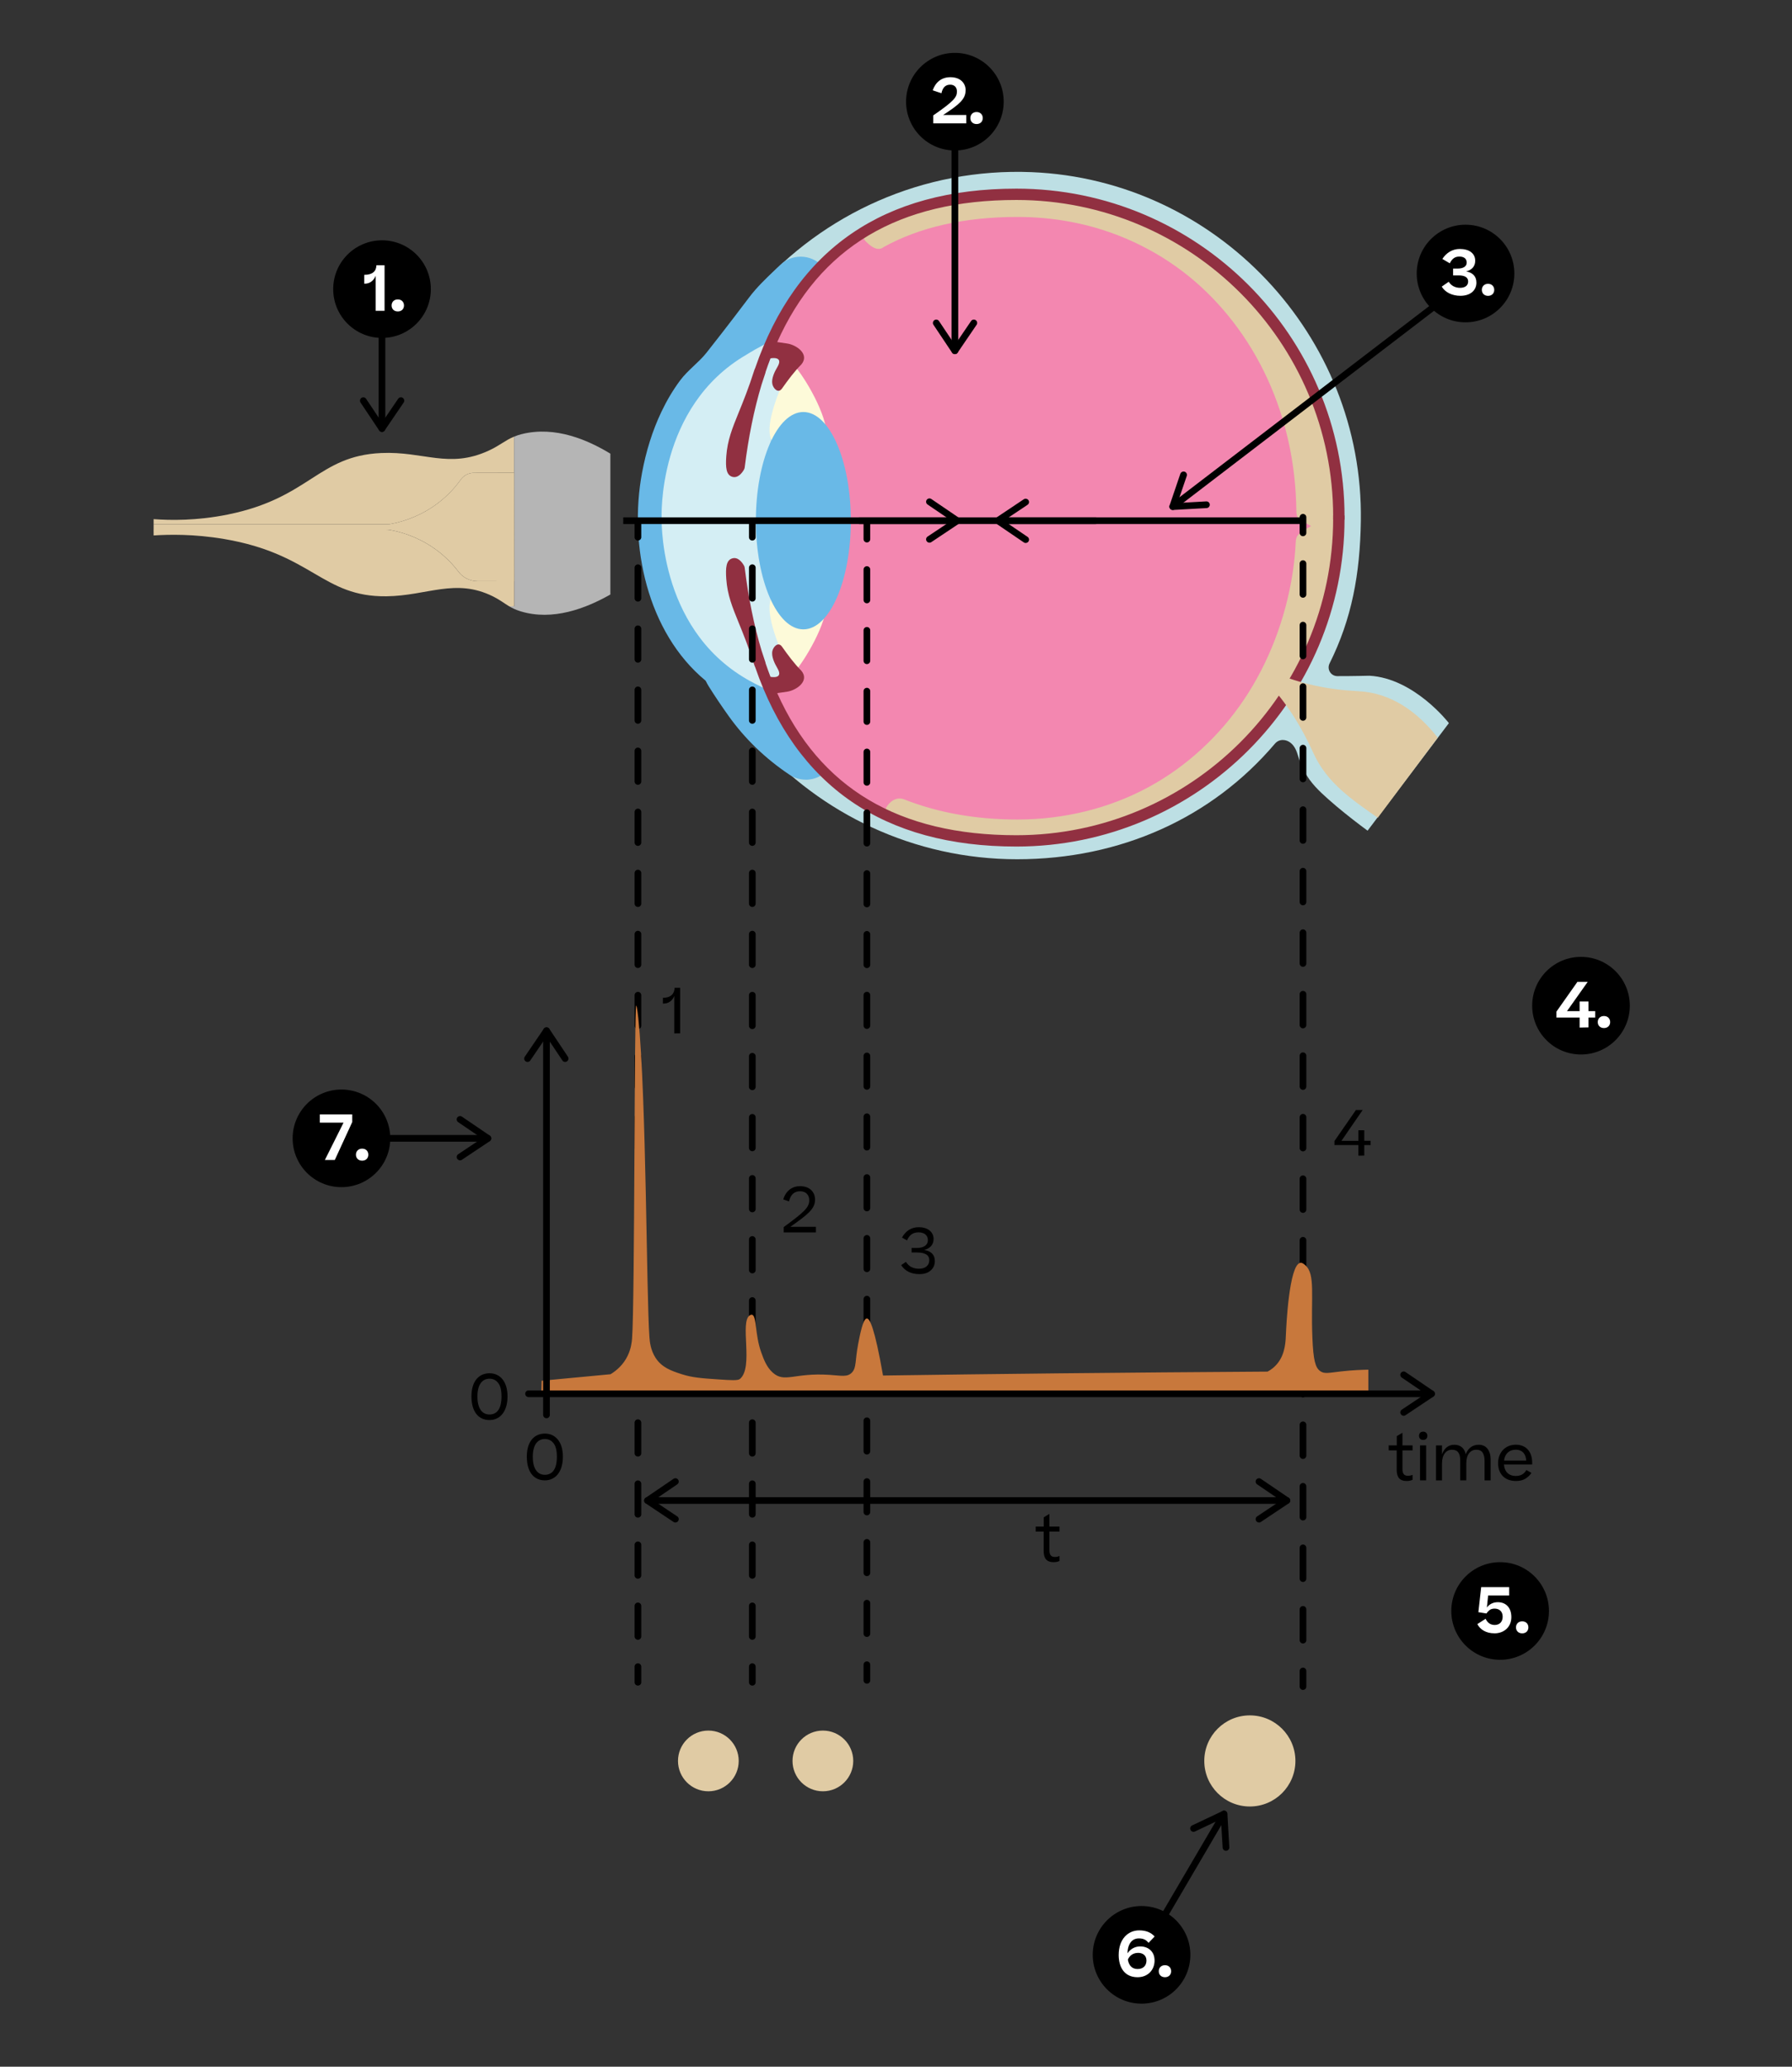 <?xml version="1.0" encoding="UTF-8"?><svg id="Layer_1" xmlns="http://www.w3.org/2000/svg" xmlns:xlink="http://www.w3.org/1999/xlink" viewBox="0 0 401.96 463.64"><rect x="0" y="0" width="401.96" height="463.64" fill="#333333" stroke="none"/><defs><style>.cls-1,.cls-2,.cls-3,.cls-4,.cls-5,.cls-6{fill:none;}.cls-1,.cls-2,.cls-3,.cls-4,.cls-6{stroke:#000;stroke-miterlimit:10;stroke-width:1.5px;}.cls-7{clip-path:url(#clippath-11);}.cls-8{fill:#fff;}.cls-2,.cls-3,.cls-4,.cls-6{stroke-linecap:round;}.cls-3{stroke-dasharray:0 0 6.85 6.85;}.cls-9{fill:#e0cba4;}.cls-10{clip-path:url(#clippath-2);}.cls-11{clip-path:url(#clippath-13);}.cls-12{clip-path:url(#clippath-6);}.cls-13{fill:#f387b0;}.cls-14{fill:#69b9e7;}.cls-15{clip-path:url(#clippath-7);}.cls-16{clip-path:url(#clippath-1);}.cls-17{clip-path:url(#clippath-4);}.cls-18{fill:#913041;}.cls-19{clip-path:url(#clippath-12);}.cls-20{fill:#d4eef4;}.cls-4{stroke-dasharray:0 0 6.9 6.9;}.cls-21{clip-path:url(#clippath-9);}.cls-22{clip-path:url(#clippath);}.cls-23{fill:#bddfe4;}.cls-24{clip-path:url(#clippath-3);}.cls-25{fill:#fdfad9;}.cls-26{clip-path:url(#clippath-8);}.cls-27{clip-path:url(#clippath-5);}.cls-28{fill:#c8783c;}.cls-29{fill:#b5b5b5;}.cls-30{clip-path:url(#clippath-10);}.cls-6{stroke-dasharray:0 0 6.82 6.82;}</style><clipPath id="clippath"><rect class="cls-5" x="74.73" y="53.9" width="21.91" height="21.91"/></clipPath><clipPath id="clippath-1"><rect class="cls-5" x="74.73" y="53.9" width="21.91" height="21.91"/></clipPath><clipPath id="clippath-2"><rect class="cls-5" x="203.24" y="11.86" width="21.91" height="21.91"/></clipPath><clipPath id="clippath-3"><rect class="cls-5" x="203.24" y="11.86" width="21.91" height="21.91"/></clipPath><clipPath id="clippath-4"><rect class="cls-5" x="317.77" y="50.4" width="21.91" height="21.91"/></clipPath><clipPath id="clippath-5"><rect class="cls-5" x="317.77" y="50.4" width="21.91" height="21.91"/></clipPath><clipPath id="clippath-6"><rect class="cls-5" x="343.67" y="214.66" width="21.91" height="21.91"/></clipPath><clipPath id="clippath-7"><rect class="cls-5" x="343.67" y="214.66" width="21.91" height="21.91"/></clipPath><clipPath id="clippath-8"><rect class="cls-5" x="325.53" y="350.45" width="21.91" height="21.91"/></clipPath><clipPath id="clippath-9"><rect class="cls-5" x="325.53" y="350.45" width="21.91" height="21.91"/></clipPath><clipPath id="clippath-10"><rect class="cls-5" x="245.11" y="427.59" width="21.91" height="21.91"/></clipPath><clipPath id="clippath-11"><rect class="cls-5" x="245.11" y="427.59" width="21.91" height="21.91"/></clipPath><clipPath id="clippath-12"><rect class="cls-5" x="65.64" y="244.41" width="21.91" height="21.91"/></clipPath><clipPath id="clippath-13"><rect class="cls-5" x="65.64" y="244.41" width="21.91" height="21.91"/></clipPath></defs><g class="cls-22"><g class="cls-16"><path d="M96.64,64.86c0,6.05-4.9,10.95-10.95,10.95s-10.95-4.9-10.95-10.95,4.91-10.95,10.95-10.95,10.95,4.9,10.95,10.95"/></g><g><path class="cls-8" d="M86.26,59.5v10.23h-1.99v-7.86c-.43,1.05-1.29,1.77-2.41,1.77h-.15v-1.99h.07c1.75,0,2.63-.8,2.65-2.14h1.83Z"/><path class="cls-8" d="M87.84,68.53c0-.8,.56-1.36,1.39-1.36s1.39,.56,1.39,1.36-.56,1.34-1.39,1.34-1.39-.55-1.39-1.34Z"/></g></g><g class="cls-10"><g class="cls-24"><path d="M225.14,22.81c0,6.05-4.9,10.95-10.95,10.95s-10.95-4.9-10.95-10.95,4.91-10.95,10.95-10.95,10.95,4.9,10.95,10.95"/></g><g><path class="cls-8" d="M216.59,20.28c0,1.99-1.48,3.19-5.04,5.52h5.2v1.88h-7.42v-1.79c4.65-3.19,5.32-4.1,5.32-5.35,0-.95-.56-1.54-1.51-1.54-1.01,0-1.68,.57-1.97,1.92l-1.96-.66c.66-1.83,1.98-2.94,3.98-2.94,2.26,0,3.42,1.36,3.42,2.97Z"/><path class="cls-8" d="M217.66,26.49c0-.8,.56-1.36,1.39-1.36s1.39,.56,1.39,1.36-.56,1.34-1.39,1.34-1.39-.55-1.39-1.34Z"/></g></g><g class="cls-17"><g class="cls-27"><path d="M339.68,61.36c0,6.05-4.9,10.95-10.95,10.95s-10.95-4.9-10.95-10.95,4.91-10.95,10.95-10.95,10.95,4.9,10.95,10.95"/></g><g><path class="cls-8" d="M324.96,63.21c.5,.83,1.41,1.36,2.54,1.36,1.19,0,1.82-.57,1.82-1.42,0-.91-.73-1.37-2.13-1.37h-1.25v-1.53h1.05c1.18,0,2-.45,2-1.33s-.59-1.36-1.65-1.36c-.97,0-1.62,.45-2.14,1.51l-1.67-.98c.88-1.36,2.24-2.24,3.91-2.24,2.05,0,3.46,.94,3.46,2.65,0,1.29-.8,2.09-2.03,2.38,1.46,.29,2.3,1.08,2.3,2.54,0,1.64-1.26,2.94-3.59,2.94-1.85,0-3.39-.76-4.19-2.06l1.57-1.09Z"/><path class="cls-8" d="M332.39,65.03c0-.8,.56-1.36,1.39-1.36s1.39,.56,1.39,1.36-.56,1.34-1.39,1.34-1.39-.55-1.39-1.34Z"/></g></g><g class="cls-12"><g class="cls-15"><path d="M365.58,225.61c0,6.05-4.9,10.95-10.95,10.95s-10.95-4.9-10.95-10.95,4.91-10.95,10.95-10.95,10.95,4.9,10.95,10.95"/></g><g><path class="cls-8" d="M356.31,224.67v2.16h1.51v1.44h-1.51v2.21l-1.99,.04v-2.25h-5.2v-1.33l4.71-6.68h2.28v.04l-4.62,6.53h2.83v-2.16h1.99Z"/><path class="cls-8" d="M358.39,229.29c0-.8,.56-1.36,1.39-1.36s1.39,.56,1.39,1.36-.56,1.34-1.39,1.34-1.39-.55-1.39-1.34Z"/></g></g><g class="cls-26"><g class="cls-21"><path d="M347.44,361.4c0,6.05-4.9,10.95-10.95,10.95s-10.95-4.9-10.95-10.95,4.91-10.95,10.95-10.95,10.95,4.9,10.95,10.95"/></g><g><path class="cls-8" d="M335.19,366.41c-1.85,0-3.18-.84-3.81-2.07l1.86-1.19c.38,.84,1.04,1.39,2.03,1.39,1.13,0,1.79-.74,1.79-1.86,0-1.23-.81-1.81-1.82-1.81-.49,0-.88,.13-1.18,.38-.28,.24-.49,.48-.64,.71l-1.81-.29,.63-5.62h6.28v1.88h-4.72l-.28,2.69c.56-.74,1.39-1.19,2.46-1.19,1.74,0,3.03,1.16,3.03,3.35s-1.61,3.64-3.82,3.64Z"/><path class="cls-8" d="M340.05,365.08c0-.8,.56-1.36,1.39-1.36s1.39,.56,1.39,1.36-.56,1.34-1.39,1.34-1.39-.55-1.39-1.34Z"/></g></g><g class="cls-30"><g class="cls-7"><path d="M267.01,438.54c0,6.05-4.9,10.95-10.95,10.95s-10.95-4.9-10.95-10.95,4.91-10.95,10.95-10.95,10.95,4.9,10.95,10.95"/></g><g><path class="cls-8" d="M259,434.42l-1.37,1.43c-.57-.69-1.15-1-2.16-1-1.5,0-2.48,1.11-2.58,3.35,.71-1.01,1.71-1.55,2.87-1.55,1.75,0,3.22,1.09,3.22,3.17s-1.48,3.74-3.81,3.74c-3.01,0-4.24-2.31-4.24-4.99,0-3.59,2.12-5.52,4.59-5.52,1.53,0,2.65,.46,3.47,1.37Zm-6.01,5.18c.24,1.44,1.01,2.12,2.19,2.12s1.98-.69,1.98-1.91-.94-1.71-1.84-1.71c-1.06,0-1.88,.49-2.33,1.5Z"/><path class="cls-8" d="M259.92,442.22c0-.8,.56-1.36,1.39-1.36s1.39,.56,1.39,1.36-.56,1.34-1.39,1.34-1.39-.55-1.39-1.34Z"/></g></g><g class="cls-19"><g class="cls-11"><path d="M87.54,255.37c0,6.05-4.9,10.95-10.95,10.95s-10.95-4.9-10.95-10.95,4.91-10.95,10.95-10.95,10.95,4.9,10.95,10.95"/></g><g><path class="cls-8" d="M72.87,260.23l4.19-8.38h-5.32v-1.85h7.27v1.72l-3.91,8.5h-2.23Z"/><path class="cls-8" d="M79.84,259.04c0-.8,.56-1.36,1.39-1.36s1.39,.56,1.39,1.36-.56,1.34-1.39,1.34-1.39-.55-1.39-1.34Z"/></g></g><g><path class="cls-9" d="M51.09,115.43c18.47-3.74,20.17-13.15,34.41-13.8,9.57-.43,15.17,3.58,24.1-.53,2.56-1.18,3.71-2.33,5.72-3.15,0,2.7,.01,5.4,.01,8.1-3,0-6,.01-9,.02-1.2,0-2.31,.57-3,1.55-1.27,1.78-3.27,4.08-6.29,6.1-3.75,2.51-7.38,3.46-9.54,3.85-.22,.04-.43,.05-.65,.05H34.46c0-.39,0-.77,0-1.16,3.67,.27,9.61,.39,16.64-1.03Z"/><path class="cls-9" d="M115.37,130.4c0,1.87,0,3.74,0,5.61l-1.14,.02c-1.14-.68-2.07-1.45-3.7-2.26-8.4-4.14-14.65-.12-23.84,0-14.39,.18-16.56-9.49-36.41-12.85-6.78-1.15-12.43-1.02-15.82-.8,0-.43,0-.87-.01-1.3h52.15c.32,0,.63,.02,.93,.08,2.19,.4,5.75,1.36,9.43,3.82,2.71,1.81,4.6,3.85,5.88,5.54,1.01,1.33,2.58,2.11,4.25,2.12,2.76,.01,5.51,.01,8.27,.02Z"/><path class="cls-29" d="M115.37,130.4c-.01-8.12-.02-16.24-.04-24.35,0-2.7-.01-5.4-.01-8.1,.5-.21,1.06-.4,1.7-.56,7.59-1.91,14.94,1.38,19.89,4.38v31.6c-5.42,3.07-12.9,6.02-20.21,3.75-1.02-.32-1.78-.69-2.46-1.09l1.14-.02c0-1.87,0-3.74,0-5.61Z"/><path class="cls-9" d="M87.5,117.57c2.16-.39,5.79-1.34,9.54-3.85,3.02-2.02,5.02-4.32,6.29-6.1,.69-.98,1.8-1.55,3-1.55,3,0,6-.02,9-.02,.02,8.11,.03,16.23,.04,24.35-2.76,0-5.51,0-8.27-.02-1.67-.01-3.24-.79-4.25-2.12-1.28-1.69-3.17-3.73-5.88-5.54-3.68-2.46-7.24-3.42-9.43-3.82-.3-.06-.61-.08-.93-.08H34.46v-1.2h52.39c.22,0,.43-.01,.65-.05Z"/></g><g><path class="cls-23" d="M169.7,166.35c14.31,16.18,35.28,26.41,58.45,26.41s43.69-9.27,57.83-25.93c.94-1.11,2.5-1.04,3.57-.14,.92,.77,1.32,1.87,1.65,2.98,.35,1.2,.84,2.37,1.43,3.47,1.36,2.52,3.25,4.32,5.36,6.19,2.33,2.07,4.77,4.01,7.25,5.89,.5,.38,1.01,.76,1.52,1.13l18.24-24.13s-7.74-10.06-17.82-10.63c0,0-3.94,.1-7.19,.09-1.46,0-2.41-1.53-1.76-2.84,4.99-10.01,6.84-20.07,7.02-31.97,.64-41.53-32.35-76.54-73.84-78.25-24.45-1-46.73,9.4-61.7,26.34l-1.83,2.22c-7.05,8.85-11.3,16.61-11.3,16.61-13.52,10.39-12.74,32.61-12.74,32.61v-.44s-.78,21.78,12.74,32.17c0,0,4.44,7.77,11.76,16.59"/><path class="cls-14" d="M180.75,174.91c-1.26,0-2.54-.36-3.67-1.12-5.41-3.62-9.99-8.05-13.63-13.15-1.65-2.31-3.12-4.5-4.49-6.69-.21-.33-.44-.77-.68-1.24-13.14-10.85-17.28-30.48-14.27-46.62,.88-4.73,2.29-9.4,4.37-13.75,1.17-2.46,2.56-4.82,4.18-7,1.73-2.32,4.16-4,5.91-6.21,1.27-1.6,5.01-6.36,9.56-12.4,1.75-2.32,3.79-4.26,5.6-5.97,.46-.43,.92-.87,1.37-1.31,2.61-2.54,6.79-2.49,9.34,.13,2.54,2.61,2.49,6.79-.13,9.34-.49,.48-.99,.95-1.49,1.42-1.57,1.48-3.04,2.89-4.13,4.33-5.72,7.6-10.07,13.05-10.25,13.28-.33,.42-.72,.79-1.14,1.12-9.57,7.35-10.14,23.58-10.17,26.64,0,.1,0,.19,0,.29v.44c0,.11,0,.21,0,.32,.02,3.07,.58,18.8,10.17,26.17,1.61,1.24,2.39,2.82,2.9,3.87l.12,.25c1.22,1.93,2.52,3.88,3.99,5.94,2.71,3.8,6.15,7.11,10.22,9.84,3.03,2.03,3.84,6.13,1.81,9.16-1.27,1.9-3.36,2.93-5.49,2.93Z"/><path class="cls-20" d="M148.41,116.03v-.5s-1.17,25.1,19.09,36.83c0,0,11.67,6.83,12.69,3.07,0,0-5.11-14.46-5.11-39.85l-3.59,.44c0-25.38,8.7-40.14,8.7-40.14-1.02-3.77-12.69,3.65-12.69,3.65-20.27,11.73-19.09,36.83-19.09,36.83v-.5s0,.18,0,.18Z"/><path class="cls-13" d="M170.28,84.29c-3.14,9.95-5.36,12.48-5.76,18.11-.4,5.63,1.56,2.23,1.56,2.23,5.93-48.02,32.97-59.94,61.01-59.94,39.18,0,70.93,31.76,70.93,70.93v.63c0,39.18-31.76,70.93-70.93,70.93-28.04,0-55.08-11.91-61.01-59.94,0,0-1.37-4.46-1.56,1.5-.17,5.56,7.3,21.63,8.9,26.54,0,0,19.71-40.02,.06-77.76"/><g><path class="cls-9" d="M171.33,147.35m23.61-94.13c9.01-5.47,20.11-8.22,33.26-8.22,39.06,0,70.84,31.82,70.84,70.94v.62c0,39.12-31.78,70.94-70.84,70.94-10.89,0-20.37-1.88-28.42-5.64,0,0,1.03-2.04,2.62-1.41,7.42,2.94,15.96,4.59,25.8,4.59,10.44,0,20.84-2.44,30.03-7.44,8.77-4.77,16.23-11.73,21.8-20,5.8-8.63,9.5-18.58,11.1-28.83,.37-2.39,.6-4.78,.72-7.18,.06-1.09,.37-1.83,1.31-2.36,.62-.35,1.89-.48,1.89-1.42,0-.42-1.43-.91-1.73-1.09-.87-.52-1.34-1.09-1.35-2.16-.12-10.44-2.22-20.57-6.59-30.1-4.14-9.03-10.24-17.15-17.97-23.42-7.81-6.33-17.15-10.61-27.03-12.47-4.01-.75-8.1-1.12-12.18-1.12-12.16,0-22.41,2.33-30.8,7.02,0,0-.43,.8-2.46-1.26m-25.39,52.06"/><path class="cls-9" d="M228.2,188.7c-11.01,0-20.74-1.93-28.93-5.75-.3-.14-.52-.39-.63-.69-.11-.31-.08-.64,.06-.93,.73-1.46,2.34-2.7,4.14-1.99,7.57,2.99,16.1,4.51,25.36,4.51,10.49,0,20.68-2.52,29.46-7.29,8.44-4.59,15.83-11.37,21.37-19.61,5.53-8.23,9.3-18.03,10.91-28.35,.35-2.23,.58-4.54,.71-7.06,.05-1,.35-1.76,1.97-2.66,.15-.08,1.26-.78,1.46-.86-.17-.08-1.72-.98-1.8-1.03-.89-.53-1.48-.59-1.5-2.4-.12-10.53-2.3-20.5-6.48-29.61-4.15-9.05-10.24-17-17.63-22.99-7.61-6.17-16.77-10.4-26.49-12.22-3.87-.73-7.89-1.1-11.96-1.1-11.83,0-21.94,2.28-30.06,6.78-.23,.2-.51,.33-.83,.37-.9,.13-1.9-.41-3.22-1.75-.26-.26-.38-.63-.34-.99,.05-.36,.25-.69,.57-.88,9.18-5.57,20.58-8.39,33.89-8.39,39.72,0,72.04,32.36,72.04,72.14v.62c0,39.78-32.32,72.14-72.04,72.14Zm-24.06-6.32c7.02,2.6,15.09,3.92,24.06,3.92,38.4,0,69.64-31.28,69.64-69.74v-.62c0-38.45-31.24-69.74-69.64-69.74-6.83,0-13.12,.76-18.84,2.28,5.71-1.48,12-2.22,18.84-2.22,4.22,0,8.39,.38,12.41,1.14,10.12,1.9,19.65,6.3,27.56,12.72,7.67,6.22,14,14.47,18.3,23.85,4.32,9.42,6.58,19.72,6.7,30.59,0,.51,.12,.76,.76,1.14,.05,.03,.15,.07,.27,.12,.9,.4,2.03,.9,2.05,1.99,0,1.54-1.41,2.06-2.09,2.31-.15,.06-.3,.11-.41,.17-.44,.24-.65,.51-.7,1.37-.13,2.61-.38,5-.73,7.31-1.66,10.67-5.56,20.8-11.29,29.32-5.76,8.56-13.44,15.61-22.22,20.38-9.13,4.96-19.71,7.59-30.6,7.59-8.69,0-16.77-1.3-24.06-3.86Zm-7.8-128.48s0,0,0,0c0,0,0,0,0,0Zm0,0s0,0,0,0c0,0,0,0,0,0Z"/></g><path class="cls-25" d="M177.5,99.83s-9.99,4.07-1.41-15.1c.43-.95,1.78-3.1,2.44-2.29,2.7,3.31,7.69,12.04,6.82,16.4,0,0-6.62-.38-7.86,1Z"/><path class="cls-25" d="M177.5,133.01s-9.99-4.07-1.41,15.1c.43,.95,1.78,3.1,2.44,2.29,2.7-3.31,7.69-12.04,6.82-16.4,0,0-6.62,.38-7.86-1Z"/><ellipse class="cls-14" cx="180.2" cy="116.81" rx="10.65" ry="24.38"/><path class="cls-18" d="M299.04,116.57v-.65c0-39.18-31.88-71.06-71.06-71.06-26.36,0-44.11,10.52-53.69,31.98,0,0-2.46-.51,2.32,.23,2.11,.33,5.04,2.42,3.14,4.69-1.61,1.61-3.03,3.55-4.34,5.4-.85,1.2-1.95-.01-2.16-.98-.27-1.23,.51-2.83,1.12-3.84,1.52-2.57-1.54-1.95-1.54-1.95-.38,.98-.74,1.98-1.09,3.01,0,.08-.03,.16-.05,.25-.29,.92-.58,1.79-.86,2.61-1.69,5.62-2.95,11.82-3.79,18.61-.02,.17-.08,.33-.16,.48-.44,.77-1.37,1.99-2.64,1.61-1.35-.41-1.51-2.07-1.33-4.61,.26-3.59,1.33-6.24,2.82-9.9,.99-2.43,2.22-5.45,3.52-9.56,.03-.1,.08-.2,.13-.29,9.21-26.75,28.84-40.28,58.6-40.28,40.59,0,73.61,33.02,73.61,73.61v.65m-136.08-11.64h0Z"/><path class="cls-18" d="M301.59,115.65v.65c0,40.59-33.02,73.61-73.61,73.61-29.75,0-49.39-13.53-58.6-40.28-.05-.09-.1-.18-.13-.29-1.3-4.11-2.53-7.13-3.52-9.56-1.49-3.66-2.57-6.31-2.82-9.9-.18-2.54-.02-4.2,1.33-4.61,1.27-.39,2.2,.84,2.64,1.61,.09,.15,.14,.31,.16,.48,.84,6.79,2.1,12.99,3.79,18.61,.28,.82,.57,1.69,.86,2.61,.03,.08,.04,.16,.05,.25,.35,1.02,.71,2.02,1.09,3.01,0,0,3.06,.63,1.54-1.95-.6-1.02-1.39-2.61-1.12-3.84,.21-.97,1.31-2.18,2.16-.98,1.31,1.85,2.73,3.79,4.34,5.4,1.9,2.26-1.04,4.36-3.14,4.69-4.77,.74-2.32,.23-2.32,.23,9.58,21.46,27.32,31.98,53.69,31.98,39.18,0,71.06-31.88,71.06-71.06v-.65m-133.52,11.64h0Z"/><path class="cls-9" d="M322.49,165.49s-13.45,17.97-13.45,17.97c-5.84-4.12-11.38-7.81-14.42-14.49-2.74-6.02-5.93-11.21-10.5-16.07-.93-.98,.17-2.64,1.41-2.11,6.27,2.67,12.4,3.93,19.16,4.27,7.42,.37,13.32,4.69,17.81,10.43Z"/><line class="cls-1" x1="139.8" y1="116.81" x2="292.27" y2="116.81"/><g><line class="cls-2" x1="192.8" y1="116.81" x2="214.74" y2="116.81"/><path d="M208.48,121.74c-.24,0-.48-.12-.62-.33-.23-.34-.14-.81,.21-1.04l5.33-3.56-5.34-3.63c-.34-.23-.43-.7-.2-1.04,.24-.34,.7-.43,1.04-.2l6.26,4.26c.21,.14,.33,.37,.33,.62,0,.25-.13,.48-.33,.62l-6.26,4.18c-.13,.09-.27,.13-.42,.13Z"/></g><g><line class="cls-2" x1="245.76" y1="116.81" x2="223.81" y2="116.81"/><path d="M230.07,111.88c.24,0,.48,.12,.62,.33,.23,.34,.14,.81-.21,1.04l-5.33,3.56,5.34,3.63c.34,.23,.43,.7,.2,1.04-.24,.34-.7,.43-1.04,.2l-6.26-4.26c-.21-.14-.33-.37-.33-.62,0-.25,.13-.48,.33-.62l6.26-4.18c.13-.09,.27-.13,.42-.13Z"/></g></g><g><line class="cls-2" x1="168.75" y1="117.01" x2="168.75" y2="120.51"/><line class="cls-3" x1="168.75" y1="127.36" x2="168.75" y2="370.47"/><line class="cls-2" x1="168.75" y1="373.89" x2="168.75" y2="377.39"/></g><g><line class="cls-2" x1="194.45" y1="117.44" x2="194.45" y2="120.94"/><line class="cls-6" x1="194.45" y1="127.77" x2="194.45" y2="370.05"/><line class="cls-2" x1="194.45" y1="373.46" x2="194.45" y2="376.96"/></g><g><line class="cls-2" x1="292.27" y1="116.04" x2="292.27" y2="119.54"/><line class="cls-4" x1="292.27" y1="126.44" x2="292.27" y2="371.41"/><line class="cls-2" x1="292.27" y1="374.86" x2="292.27" y2="378.36"/></g><g><line class="cls-2" x1="143.09" y1="117.01" x2="143.09" y2="120.51"/><line class="cls-3" x1="143.09" y1="127.36" x2="143.09" y2="370.47"/><line class="cls-2" x1="143.09" y1="373.89" x2="143.09" y2="377.39"/></g><path class="cls-28" d="M306.95,312.67c-61.84-.15-123.68-.29-185.52-.44,.02-.83,.04-1.66,.06-2.48,5.15-.49,10.31-.97,15.46-1.46,1.39-.85,2.9-2.16,3.86-4.19,.74-1.55,.91-3.01,.97-3.85,.62-8,.48-74.58,.92-74.65,.19-.03,.48,2.78,.48,2.78,1.83,18.13,1.8,62.44,2.5,71.67,.07,.95,.25,2.84,1.38,4.58,1.41,2.15,3.49,2.89,5.85,3.65,2.38,.76,4.36,.91,8.23,1.17,2.91,.2,4.37,.28,4.83-.1,3.17-2.63-.16-12.91,2.26-14.3,.12-.07,.27-.15,.45-.11,1.1,.23,.61,4.39,2.08,8.47,.55,1.52,1.18,3.28,2.59,4.53,2.67,2.37,4.79-.04,12.72,.49,2.69,.18,4.03,.56,5.05-.55,1.03-1.12,.64-2.57,1.39-6.46,.39-2.04,1.08-5.58,1.91-5.65,.66-.06,1.77,2.08,3.65,12.81,13.09-.19,26.18-.35,39.27-.49,15.66-.16,31.33-.29,46.99-.39,.66-.35,1.61-.98,2.42-2.09,1.57-2.15,1.63-4.77,1.7-6.43,.06-1.5,.69-15.32,3.18-15.87,.44-.1,.82,.23,1.15,.52,2.34,2.02,1.22,6.93,1.6,16.28,.21,5.05,.66,6.72,1.78,7.5,.94,.65,1.89,.36,4.62,.05,2.65-.3,4.8-.37,6.15-.39,0,1.8,0,3.6,0,5.4Z"/><g><path class="cls-2" d="M118.56,312.67h202.54"/><path d="M314.85,317.6c-.24,0-.48-.12-.62-.33-.23-.34-.14-.81,.21-1.04l5.33-3.56-5.34-3.63c-.34-.23-.43-.7-.2-1.04,.24-.34,.7-.43,1.04-.2l6.26,4.26c.21,.14,.33,.37,.33,.62,0,.25-.13,.48-.33,.62l-6.26,4.18c-.13,.09-.27,.13-.42,.13Z"/></g><g><path class="cls-2" d="M145.24,336.62h143.42"/><path d="M151.5,341.55c.24,0,.48-.12,.62-.33,.23-.34,.14-.81-.21-1.04l-5.33-3.56,5.34-3.63c.34-.23,.43-.7,.2-1.04-.24-.34-.7-.43-1.04-.2l-6.26,4.26c-.21,.14-.33,.37-.33,.62,0,.25,.13,.48,.33,.62l6.26,4.18c.13,.09,.27,.13,.42,.13Z"/><path d="M282.4,341.55c-.24,0-.48-.12-.62-.33-.23-.34-.14-.81,.21-1.04l5.33-3.56-5.34-3.63c-.34-.23-.43-.7-.2-1.04,.24-.34,.7-.43,1.04-.2l6.26,4.26c.21,.14,.33,.37,.33,.62,0,.25-.13,.48-.33,.62l-6.26,4.18c-.13,.09-.27,.13-.42,.13Z"/></g><g><path class="cls-2" d="M122.58,317.41v-86.19"/><path d="M127.51,237.48c0,.24-.12,.48-.33,.62-.34,.23-.81,.14-1.04-.21l-3.56-5.33-3.63,5.34c-.23,.34-.7,.43-1.04,.2-.34-.24-.43-.7-.2-1.04l4.26-6.26c.14-.21,.37-.33,.62-.33,.25,0,.48,.13,.62,.33l4.18,6.26c.09,.13,.13,.27,.13,.42Z"/></g><path d="M109.8,318.57c-2.37,0-4.05-1.74-4.05-5.32s1.82-5.18,4.06-5.18,4.03,1.72,4.03,5.18-1.71,5.32-4.05,5.32Zm0-1.25c1.62,0,2.69-1.19,2.69-4.05,0-1.41-.25-2.42-.76-3.04-.49-.63-1.13-.94-1.92-.94-1.58,0-2.72,1.23-2.72,3.98s1.08,4.05,2.7,4.05Z"/><path d="M122.22,332.1c-2.37,0-4.05-1.74-4.05-5.32s1.82-5.18,4.06-5.18,4.03,1.72,4.03,5.18-1.71,5.32-4.05,5.32Zm0-1.25c1.62,0,2.69-1.19,2.69-4.05,0-1.41-.25-2.42-.76-3.04-.49-.63-1.13-.94-1.92-.94-1.58,0-2.72,1.23-2.72,3.98s1.08,4.05,2.7,4.05Z"/><path d="M237.66,350.18c-.35,.17-.8,.27-1.32,.27-1.58,0-2.24-.84-2.24-2.54v-4.33h-1.79v-1.12h1.81v-2.07l1.27-.77v2.84h2.27v1.12h-2.27v4.17c0,1.13,.42,1.53,1.25,1.53,.41,0,.69-.08,1.02-.21v1.11Z"/><g><path d="M316.85,331.97c-.35,.17-.8,.27-1.32,.27-1.58,0-2.24-.84-2.24-2.54v-4.33h-1.79v-1.12h1.81v-2.07l1.27-.77v2.84h2.27v1.12h-2.27v4.17c0,1.13,.42,1.53,1.25,1.53,.41,0,.69-.08,1.02-.21v1.11Z"/><path d="M319.23,321.17c.57,0,.94,.39,.94,.94s-.36,.92-.94,.92-.94-.38-.94-.92,.34-.94,.94-.94Zm.66,3.08v7.84h-1.36v-7.84h1.36Z"/><path d="M323.47,332.1h-1.36v-7.84h1.34v2.02c.5-1.42,1.48-2.17,2.77-2.17,1.44,0,2.27,.83,2.56,2.13,.52-1.4,1.57-2.13,2.87-2.13,.9,0,1.57,.31,2.02,.92,.46,.6,.69,1.39,.69,2.35v4.72h-1.36v-4.41c0-.71-.14-1.3-.41-1.77-.27-.46-.74-.69-1.46-.69-1.3,0-2.23,1.05-2.23,3.05v3.81h-1.36v-4.47c0-1.44-.45-2.39-1.86-2.39-1.3,0-2.23,1.09-2.23,3.1v3.77Z"/><path d="M343.51,330.42c-.31,.49-.74,.91-1.3,1.27-.55,.36-1.27,.55-2.16,.55-2.69,0-4.02-1.75-4.02-4.01s1.5-4.13,3.98-4.13,3.67,1.79,3.67,4.01v.42h-6.33c.11,1.57,1.01,2.58,2.69,2.58,1.18,0,1.88-.53,2.34-1.33l1.13,.64Zm-6.14-2.76h4.97c-.07-1.42-.83-2.44-2.34-2.44s-2.47,.98-2.63,2.44Z"/></g><circle class="cls-9" cx="158.89" cy="395.04" r="6.81"/><circle class="cls-9" cx="184.58" cy="395.04" r="6.81"/><path d="M152.56,221.59v10.23h-1.32v-8.4c-.41,1.12-1.34,1.72-2.4,1.72h-.15v-1.3h.07c1.46,0,2.49-.66,2.56-2.24h1.23Z"/><path d="M182.82,269.1c0,2.13-1.61,3.32-5.53,6.12h5.73v1.25h-7.23v-1.19c4.66-3.42,5.73-4.41,5.73-6.04,0-1.13-.71-2-2.06-2-1.16,0-2.1,.62-2.48,2.28l-1.29-.45c.6-1.98,2.03-2.97,3.78-2.97,2.21,0,3.35,1.37,3.35,3Z"/><path d="M203.2,283.06c.63,1.07,1.67,1.56,2.94,1.56,1.46,0,2.3-.77,2.3-1.88,0-.66-.25-1.11-.77-1.37-.5-.27-1.13-.39-1.89-.39h-1.3v-1.02h1.21c1.46,0,2.44-.62,2.44-1.74s-.81-1.76-2.1-1.76-2.07,.63-2.58,1.81l-1.13-.64c.77-1.4,2.02-2.33,3.77-2.33,1.9,0,3.32,.97,3.32,2.66,0,1.29-.83,2.14-2.12,2.44,1.51,.24,2.4,1.05,2.4,2.49,0,.87-.31,1.58-.94,2.13-.63,.55-1.47,.81-2.55,.81-1.79,0-3.24-.71-4.06-2.02l1.08-.74Z"/><path d="M306.02,253.56v2.37h1.42v.95h-1.42v2.35l-1.33,.03v-2.38h-5.36v-.91l4.82-6.96h1.48v.04l-4.73,6.88h3.8v-2.37h1.33Z"/><g><line class="cls-2" x1="85.68" y1="72.31" x2="85.68" y2="96.14"/><path d="M80.75,89.88c0-.24,.12-.48,.33-.62,.34-.23,.81-.14,1.04,.21l3.56,5.33,3.63-5.34c.23-.34,.7-.43,1.04-.2,.34,.24,.43,.7,.2,1.04l-4.26,6.26c-.14,.21-.37,.33-.62,.33-.25,0-.48-.13-.62-.33l-4.18-6.26c-.09-.13-.13-.27-.13-.42Z"/></g><g><line class="cls-2" x1="85.62" y1="255.37" x2="109.44" y2="255.37"/><path d="M103.19,260.3c-.24,0-.48-.12-.62-.33-.23-.34-.14-.81,.21-1.04l5.33-3.56-5.34-3.63c-.34-.23-.43-.7-.2-1.04,.24-.34,.7-.43,1.04-.2l6.26,4.26c.21,.14,.33,.37,.33,.62,0,.25-.13,.48-.33,.62l-6.26,4.18c-.13,.09-.27,.13-.42,.13Z"/></g><g><path class="cls-2" d="M260.17,431.47c4.79-8.18,9.59-16.35,14.38-24.53"/><path d="M275.64,414.83c-.12,.21-.34,.35-.6,.37-.41,.02-.77-.29-.79-.7l-.38-6.4-5.83,2.77c-.37,.18-.82,.02-1-.36-.18-.38-.01-.82,.36-1l6.84-3.24c.23-.11,.49-.1,.7,.03,.21,.13,.35,.35,.37,.6l.44,7.51c0,.15-.03,.3-.1,.42Z"/></g><g><line class="cls-2" x1="214.19" y1="32.15" x2="214.19" y2="78.69"/><path d="M209.26,72.44c0-.24,.12-.48,.33-.62,.34-.23,.81-.14,1.04,.21l3.56,5.33,3.63-5.34c.23-.34,.7-.43,1.04-.2,.34,.24,.43,.7,.2,1.04l-4.26,6.26c-.14,.21-.37,.33-.62,.33-.25,0-.48-.13-.62-.33l-4.18-6.26c-.09-.13-.13-.27-.13-.42Z"/></g><g><path class="cls-2" d="M323.49,67.38c-20.14,15.42-40.28,30.85-60.43,46.27"/><path d="M265.03,105.93c.19-.15,.45-.2,.7-.11,.39,.13,.6,.56,.47,.95l-2.07,6.07,6.44-.36c.41-.02,.77,.29,.79,.71,.02,.42-.3,.77-.71,.79l-7.56,.42c-.25,.01-.49-.1-.64-.3-.15-.2-.19-.46-.11-.69l2.42-7.12c.05-.15,.14-.27,.25-.35Z"/></g><circle class="cls-9" cx="280.35" cy="395.04" r="10.22"/></svg>